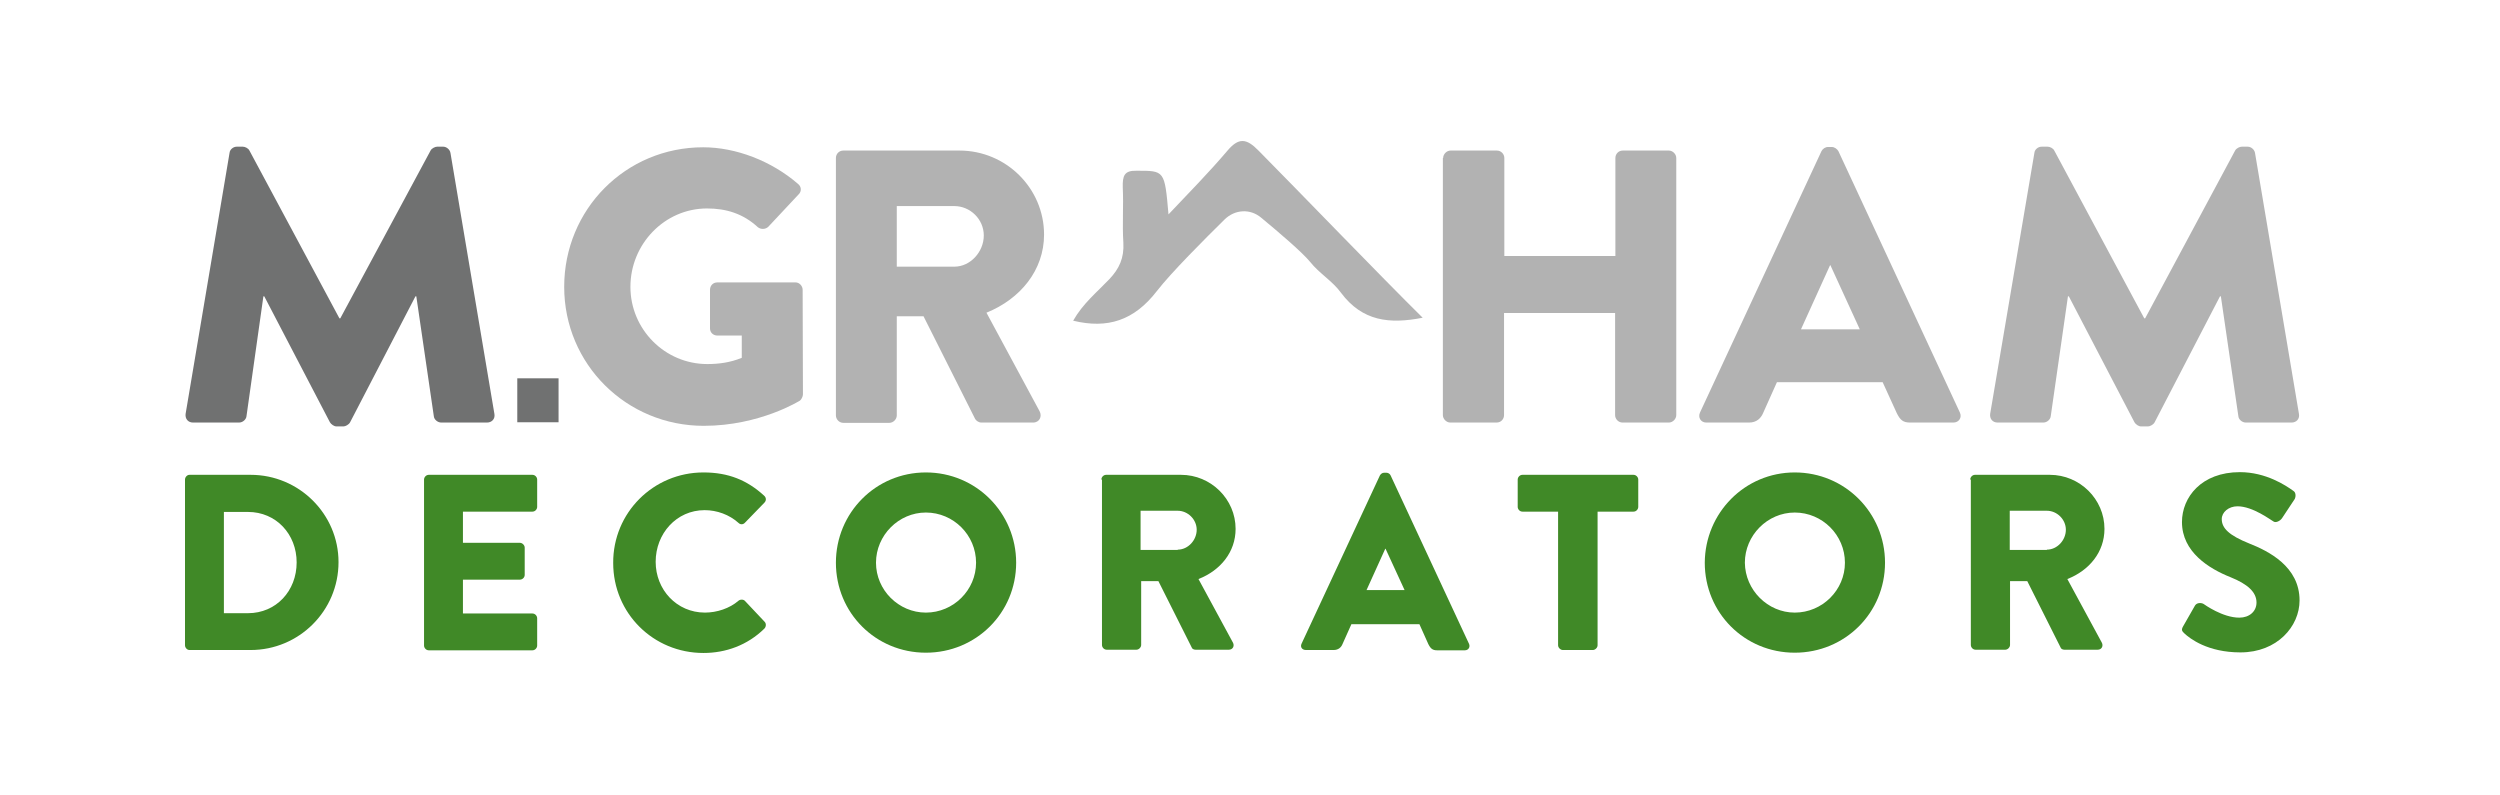 <?xml version="1.0" encoding="utf-8"?>
<!-- Generator: Adobe Illustrator 27.8.0, SVG Export Plug-In . SVG Version: 6.00 Build 0)  -->
<svg version="1.1" id="Layer_1" xmlns="http://www.w3.org/2000/svg" xmlns:xlink="http://www.w3.org/1999/xlink" x="0px" y="0px"
	 viewBox="0 0 841.9 267.6" style="enable-background:new 0 0 841.9 267.6;" xml:space="preserve">
<style type="text/css">
	.st0{fill:#B2B2B2;}
	.st1{fill:#707171;}
	.st2{fill:#408927;}
</style>
<g>
	<path class="st0" d="M479.1,107c-11.2,2.2-20.3,1.2-27.5-8.4c-2.9-4-7.3-6.5-10.4-10.4c-2.7-3.3-10.7-10.1-16.5-14.9
		c-3.7-3.1-8.8-2.8-12.3,0.6c-6.9,6.8-17.9,17.8-22.8,24.1c-7.7,10-16.7,12.8-28.2,10c3.2-5.7,8-9.6,12.2-14c3.3-3.5,5-7.1,4.7-12.3
		c-0.4-6.2,0.1-12.4-0.2-18.6c-0.1-3.9,0.5-5.7,4.6-5.6c9.5,0,9.5-0.2,10.8,14.7c7-7.4,13.6-14.1,19.8-21.4
		c3.8-4.5,6.4-4.3,10.5-0.1C436.8,63.8,465.2,93.3,479.1,107z"/>
	<path class="st1" d="M77.3,51.5c0.1-1.2,1.3-2.1,2.4-2.1h2.1c0.7,0,1.8,0.5,2.2,1.3l30.3,56.5h0.3L145,50.7
		c0.4-0.8,1.6-1.3,2.2-1.3h2.1c1,0,2.2,0.9,2.4,2.1l14.8,87.9c0.3,1.7-0.9,2.9-2.5,2.9h-15.4c-1.2,0-2.4-1-2.5-2.1l-5.9-40.4h-0.3
		l-22,42.4c-0.4,0.8-1.6,1.4-2.2,1.4h-2.4c-0.8,0-1.8-0.7-2.2-1.4L89,99.8h-0.3L83,140.2c-0.1,1-1.2,2.1-2.5,2.1H65
		c-1.6,0-2.7-1.2-2.5-2.9L77.3,51.5z"/>
	<path class="st0" d="M236.8,49.6c11,0,23,4.6,31.9,12.3c1.2,0.9,1.3,2.5,0.3,3.5l-10.3,11c-1,0.9-2.5,0.9-3.5,0.1
		c-5-4.6-10.7-6.3-17.1-6.3c-14.3,0-25.8,12-25.8,26.4c0,14.3,11.6,26,25.9,26c3.8,0,7.7-0.5,11.6-2.1V113h-8.2
		c-1.4,0-2.5-1-2.5-2.4v-13c0-1.4,1-2.5,2.5-2.5h26.3c1.3,0,2.4,1.2,2.4,2.5l0.1,35.2c0,0.7-0.5,1.7-1,2.1c0,0-13.5,8.5-32.4,8.5
		c-26,0-47-20.7-47-46.8S210.7,49.6,236.8,49.6z"/>
	<path class="st0" d="M281.5,53.2c0-1.3,1-2.5,2.5-2.5h39.1c15.7,0,28.5,12.7,28.5,28.3c0,12-8,21.7-19.4,26.3l17.9,33.2
		c0.9,1.7,0,3.8-2.2,3.8h-17.4c-1,0-1.8-0.7-2.1-1.2L311,106.5h-9v33.4c0,1.3-1.2,2.5-2.5,2.5H284c-1.4,0-2.5-1.2-2.5-2.5V53.2z
		 M321.4,89.8c5.4,0,9.9-5,9.9-10.5c0-5.5-4.6-9.9-9.9-9.9H302v20.4H321.4z"/>
	<path class="st0" d="M486,53.2c0-1.3,1.2-2.5,2.5-2.5h15.6c1.4,0,2.5,1.2,2.5,2.5v33H544v-33c0-1.3,1-2.5,2.5-2.5H562
		c1.3,0,2.5,1.2,2.5,2.5v86.6c0,1.3-1.2,2.5-2.5,2.5h-15.6c-1.4,0-2.5-1.2-2.5-2.5v-34.4h-37.4v34.4c0,1.3-1,2.5-2.5,2.5h-15.6
		c-1.3,0-2.5-1.2-2.5-2.5V53.2z"/>
	<path class="st0" d="M572.5,138.9l40.9-88c0.4-0.8,1.3-1.4,2.2-1.4h1.3c0.9,0,1.8,0.7,2.2,1.4l40.9,88c0.8,1.7-0.3,3.4-2.2,3.4
		h-14.5c-2.4,0-3.4-0.8-4.6-3.3l-4.7-10.3h-35.6l-4.7,10.5c-0.7,1.6-2.1,3.1-4.7,3.1h-14.4C572.8,142.3,571.7,140.6,572.5,138.9z
		 M626.3,110.9l-9.9-21.6h-0.1l-9.8,21.6H626.3z"/>
	<path class="st0" d="M685.1,51.5c0.1-1.2,1.3-2.1,2.4-2.1h2.1c0.7,0,1.8,0.5,2.2,1.3l30.3,56.5h0.3l30.3-56.5
		c0.4-0.8,1.6-1.3,2.2-1.3h2.1c1,0,2.2,0.9,2.4,2.1l14.8,87.9c0.3,1.7-0.9,2.9-2.5,2.9h-15.4c-1.2,0-2.4-1-2.5-2.1l-5.9-40.4h-0.3
		l-22,42.4c-0.4,0.8-1.6,1.4-2.2,1.4h-2.4c-0.8,0-1.8-0.7-2.2-1.4l-22.1-42.4h-0.3l-5.8,40.4c-0.1,1-1.2,2.1-2.5,2.1h-15.4
		c-1.6,0-2.7-1.2-2.5-2.9L685.1,51.5z"/>
	<rect x="174.2" y="127.4" class="st1" width="13.9" height="14.8"/>
</g>
<g>
	<path class="st2" d="M62.3,161.5c0-0.8,0.7-1.6,1.5-1.6h20.6c16.3,0,29.6,13.2,29.6,29.4c0,16.4-13.3,29.6-29.6,29.6H63.8
		c-0.8,0-1.5-0.8-1.5-1.6V161.5z M83.5,206.5c9.5,0,16.4-7.5,16.4-17.1c0-9.5-6.9-17-16.4-17h-8.1v34.1H83.5z"/>
	<path class="st2" d="M142.8,161.5c0-0.8,0.7-1.6,1.6-1.6h34.9c0.9,0,1.6,0.8,1.6,1.6v9.2c0,0.8-0.7,1.6-1.6,1.6h-23.4v10.5h19.2
		c0.8,0,1.6,0.8,1.6,1.6v9.2c0,0.9-0.8,1.6-1.6,1.6h-19.2v11.4h23.4c0.9,0,1.6,0.8,1.6,1.6v9.2c0,0.8-0.7,1.6-1.6,1.6h-34.9
		c-0.9,0-1.6-0.8-1.6-1.6V161.5z"/>
	<path class="st2" d="M236.9,159.1c8.4,0,14.7,2.6,20.4,7.8c0.8,0.7,0.8,1.7,0.1,2.4l-6.6,6.8c-0.6,0.6-1.5,0.6-2.1,0
		c-3.1-2.8-7.3-4.3-11.4-4.3c-9.5,0-16.5,7.9-16.5,17.4c0,9.4,7.1,17.1,16.6,17.1c4,0,8.3-1.4,11.3-4c0.6-0.5,1.7-0.5,2.2,0.1l6.6,7
		c0.6,0.6,0.5,1.7-0.1,2.3c-5.7,5.6-13,8.2-20.5,8.2c-16.9,0-30.4-13.4-30.4-30.3C206.4,172.7,220,159.1,236.9,159.1z"/>
	<path class="st2" d="M311.8,159.1c16.9,0,30.4,13.6,30.4,30.4c0,16.9-13.5,30.3-30.4,30.3c-16.9,0-30.3-13.4-30.3-30.3
		C281.5,172.7,294.9,159.1,311.8,159.1z M311.8,206.3c9.3,0,16.9-7.6,16.9-16.8c0-9.3-7.6-16.9-16.9-16.9c-9.2,0-16.8,7.7-16.8,16.9
		C295,198.7,302.6,206.3,311.8,206.3z"/>
	<path class="st2" d="M370.9,161.5c0-0.8,0.7-1.6,1.6-1.6h25.2c10.1,0,18.4,8.2,18.4,18.2c0,7.8-5.1,14-12.5,16.9l11.6,21.4
		c0.6,1.1,0,2.4-1.4,2.4h-11.2c-0.7,0-1.2-0.4-1.3-0.8l-11.2-22.3h-5.8v21.5c0,0.8-0.8,1.6-1.6,1.6h-10c-0.9,0-1.6-0.8-1.6-1.6
		V161.5z M396.6,185.1c3.5,0,6.4-3.2,6.4-6.7s-3-6.4-6.4-6.4h-12.5v13.2H396.6z"/>
	<path class="st2" d="M438.3,216.8l26.4-56.7c0.3-0.5,0.8-0.9,1.4-0.9h0.8c0.6,0,1.2,0.4,1.4,0.9l26.4,56.7c0.5,1.1-0.2,2.2-1.4,2.2
		H484c-1.5,0-2.2-0.5-3-2.1l-3-6.7h-22.9l-3,6.7c-0.4,1-1.3,2-3,2h-9.3C438.5,218.9,437.8,217.9,438.3,216.8z M473,198.7l-6.4-13.9
		h-0.1l-6.3,13.9H473z"/>
	<path class="st2" d="M524.8,172.3h-12.1c-0.9,0-1.6-0.8-1.6-1.6v-9.2c0-0.8,0.7-1.6,1.6-1.6h37.4c0.9,0,1.6,0.8,1.6,1.6v9.2
		c0,0.8-0.7,1.6-1.6,1.6h-12.1v45c0,0.8-0.8,1.6-1.6,1.6h-10.1c-0.8,0-1.6-0.8-1.6-1.6V172.3z"/>
	<path class="st2" d="M604.4,159.1c16.9,0,30.4,13.6,30.4,30.4c0,16.9-13.5,30.3-30.4,30.3c-16.9,0-30.3-13.4-30.3-30.3
		C574.2,172.7,587.6,159.1,604.4,159.1z M604.4,206.3c9.3,0,16.9-7.6,16.9-16.8c0-9.3-7.6-16.9-16.9-16.9c-9.2,0-16.8,7.7-16.8,16.9
		C587.7,198.7,595.3,206.3,604.4,206.3z"/>
	<path class="st2" d="M663.5,161.5c0-0.8,0.7-1.6,1.6-1.6h25.2c10.1,0,18.4,8.2,18.4,18.2c0,7.8-5.1,14-12.5,16.9l11.6,21.4
		c0.6,1.1,0,2.4-1.4,2.4h-11.2c-0.7,0-1.2-0.4-1.3-0.8l-11.2-22.3h-5.8v21.5c0,0.8-0.8,1.6-1.6,1.6h-10c-0.9,0-1.6-0.8-1.6-1.6
		V161.5z M689.3,185.1c3.5,0,6.4-3.2,6.4-6.7s-3-6.4-6.4-6.4h-12.5v13.2H689.3z"/>
	<path class="st2" d="M735.2,210.9l4-7c0.7-1.1,2.3-0.9,2.9-0.5c0.3,0.2,6.4,4.6,12,4.6c3.4,0,5.8-2.1,5.8-5.1c0-3.5-3-6.2-8.7-8.5
		c-7.3-2.9-16.4-8.5-16.4-18.6c0-8.3,6.5-16.8,19.5-16.8c8.8,0,15.5,4.5,18,6.3c1,0.6,0.8,2.1,0.5,2.7l-4.3,6.5
		c-0.6,0.9-2.1,1.7-2.9,1.1c-0.8-0.4-6.9-5.1-12.1-5.1c-3,0-5.3,2-5.3,4.3c0,3.1,2.5,5.5,9.2,8.2c6.6,2.6,17,7.8,17,19.2
		c0,8.7-7.5,17.5-19.9,17.5c-11,0-17-4.6-19-6.5C734.8,212.5,734.5,212.1,735.2,210.9z"/>
</g>
</svg>
